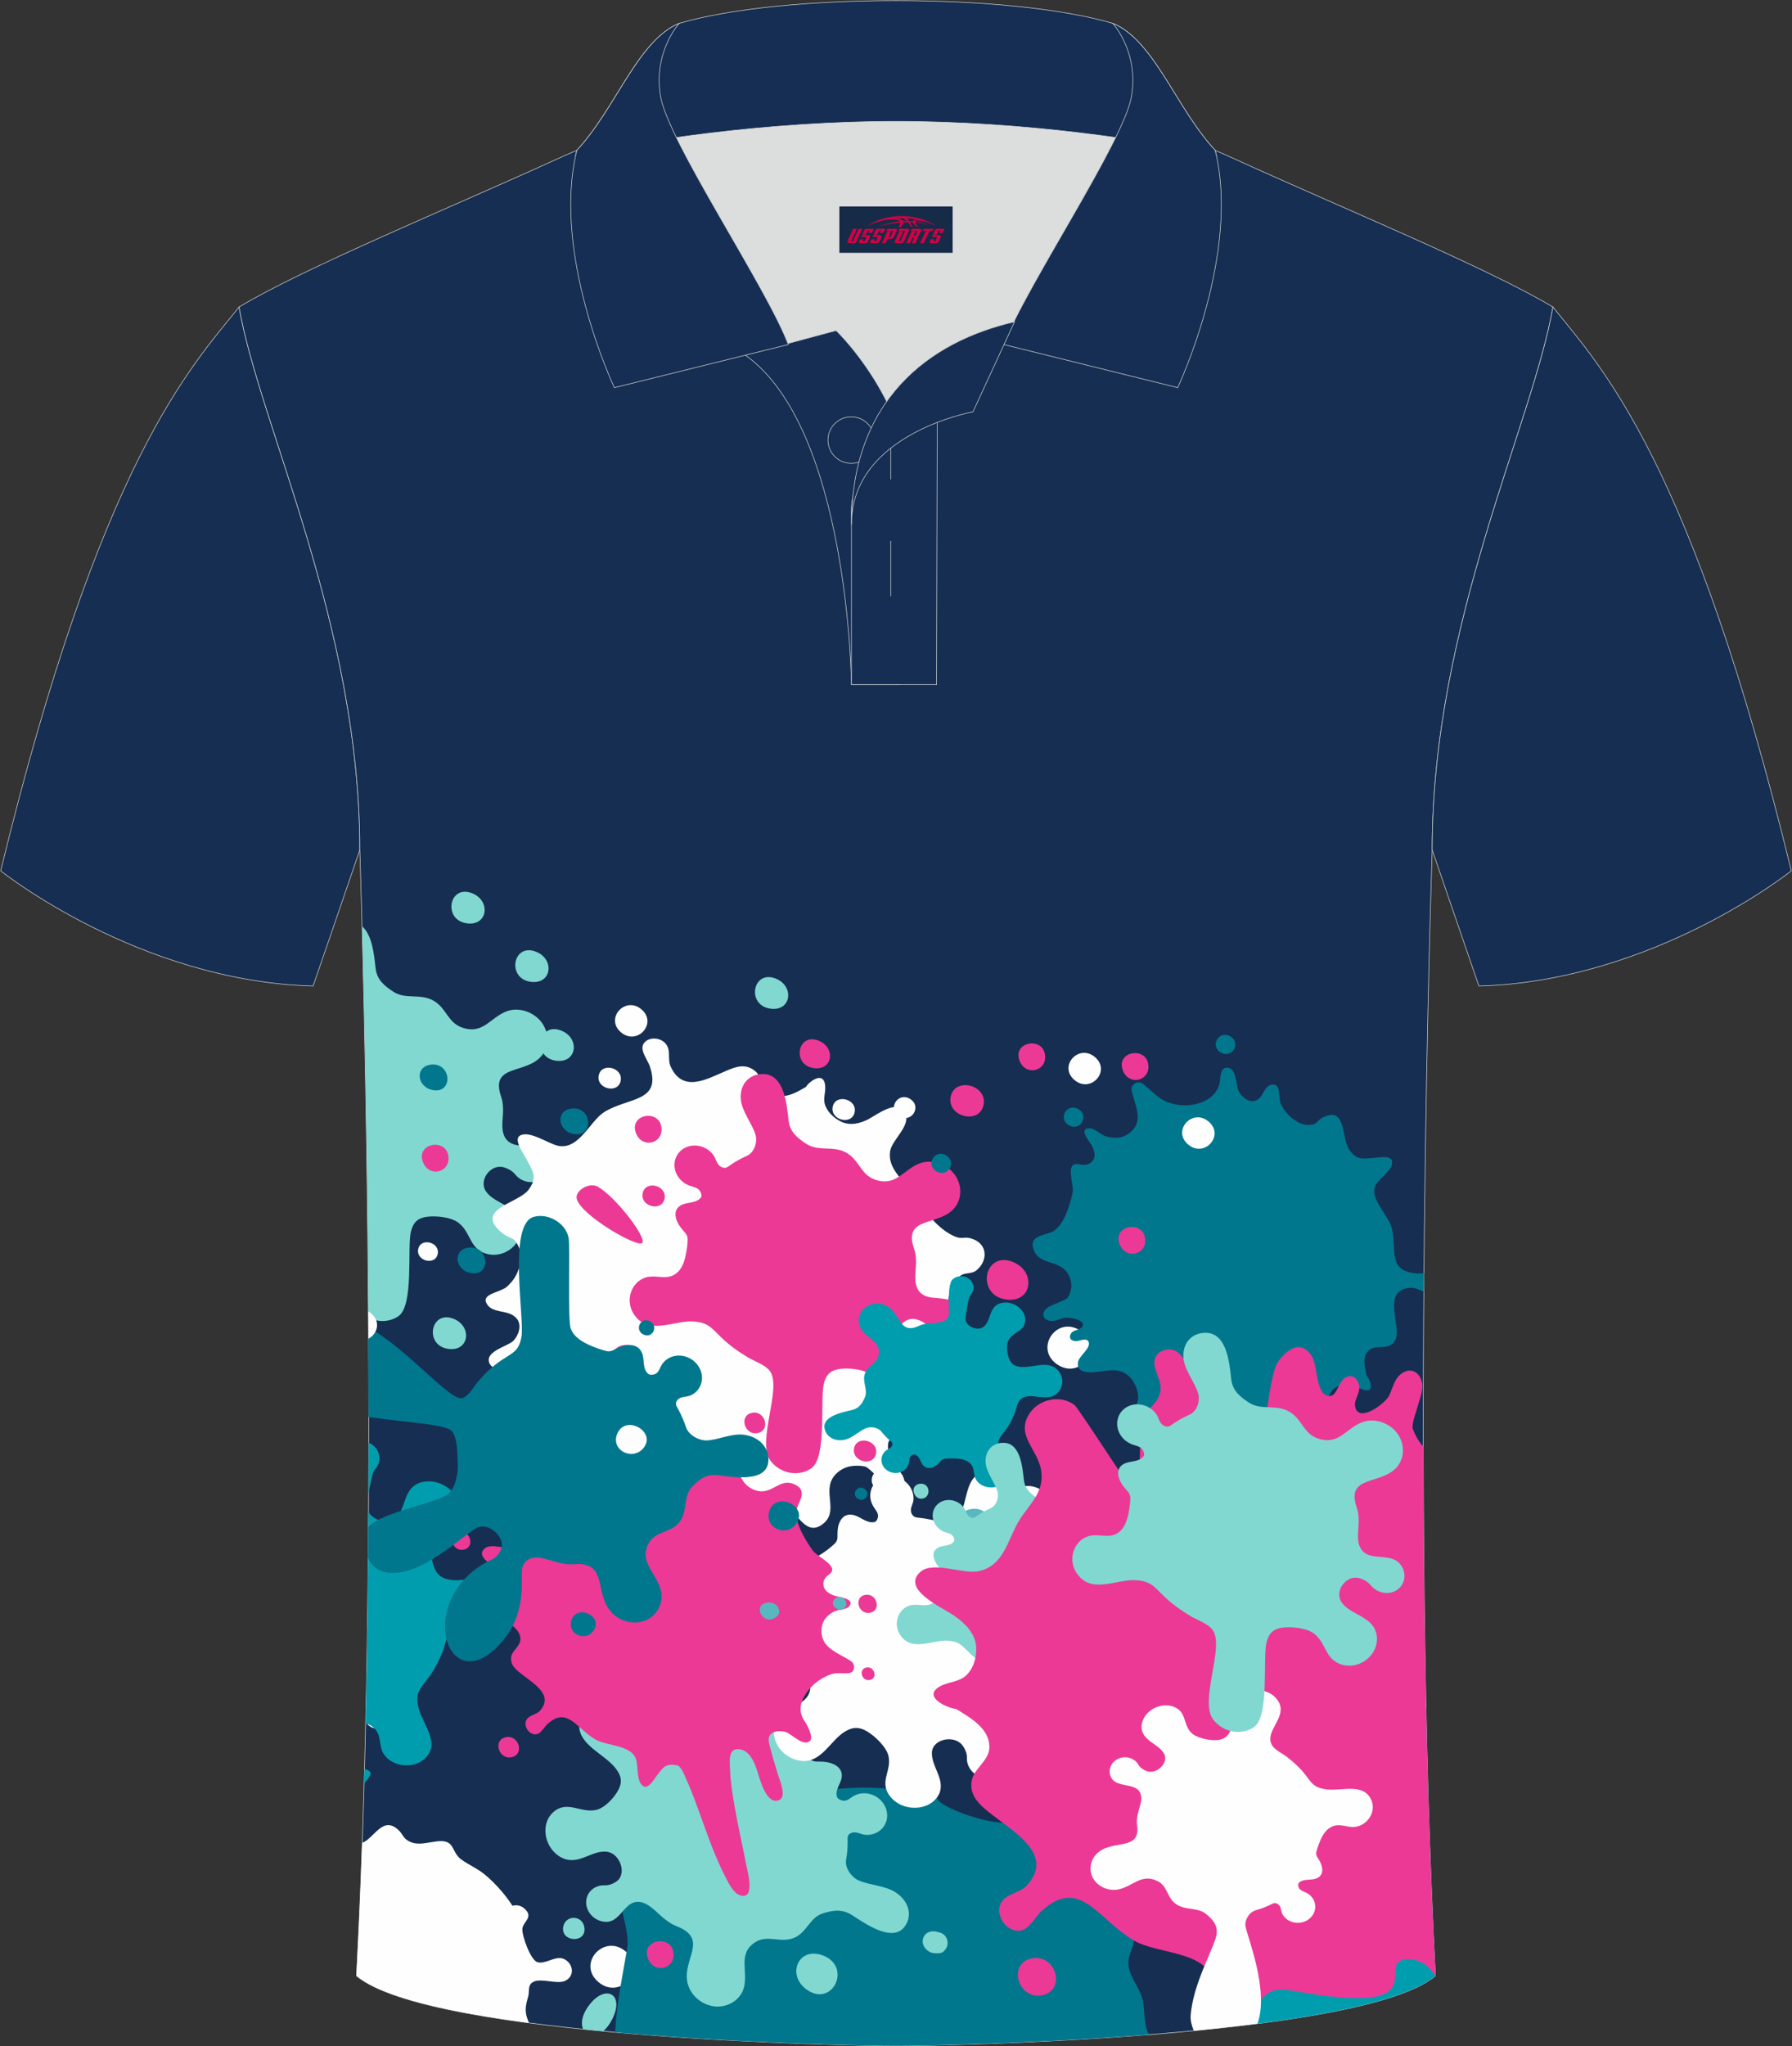 <?xml version="1.0" encoding="utf-8"?>
<!-- Generator: Adobe Illustrator 24.0.0, SVG Export Plug-In . SVG Version: 6.00 Build 0)  -->
<svg xmlns="http://www.w3.org/2000/svg" xmlns:xlink="http://www.w3.org/1999/xlink" version="1.1" id="图层_1" x="0px" y="0px" width="379.8px" height="433.5px" viewBox="0 0 379.8 433.5" enable-background="new 0 0 379.8 433.5" xml:space="preserve">
<rect x="0" y="0" width="379.8" height="433.5" fill="#333333" stroke="none"/>
<g>
	
		<path fill-rule="evenodd" clip-rule="evenodd" fill="#162E52" stroke="#DCDDDD" stroke-width="0.118" stroke-miterlimit="22.926" d="   M50.67,65.04C40.43,77.84,21.31,97.46,0.15,184.48c0,0,29.19,23.38,66.21,24.4c0,0,7.17-20.82,9.9-28.84   C76.26,132.26,54.95,89.8,50.67,65.04z"/>
	
		<path fill-rule="evenodd" clip-rule="evenodd" fill="#162E52" stroke="#DCDDDD" stroke-width="0.118" stroke-miterlimit="22.926" d="   M76.26,180.05c0,0,4.68,137.15-0.7,238.51c15.6,13.15,104.62,14.84,114.34,14.82c9.72,0.03,98.74-1.67,114.34-14.82   c-5.38-101.36-0.7-238.51-0.7-238.51c0-47.79,21.31-90.25,25.59-115c-13.68-8.25-45.44-21.32-67.38-31.34   c-5.84-2.66-10.73-4.57-15.09-5.94L133.1,27.75c-4.32,1.37-9.2,3.29-15.06,5.95C96.1,43.72,64.34,56.79,50.67,65.04   C54.95,89.8,76.26,132.26,76.26,180.05z"/>
	<g>
		<path fill-rule="evenodd" clip-rule="evenodd" fill="#81D8D0" d="M110.49,260.35c0.05-1.63-0.55-2.74-1.45-3.62    c-1.74-1.7-4.58-2.29-6.02-4.31c-1.65-2.32,0.9-5.85,3.64-5.16c0.89,0.23,1.92,0.76,2.49,1.49c1.39,1.76,3.92,2.2,5.66,0.98    c1.73-1.22,2.02-3.63,0.63-5.39c-1.42-1.8-4.12-1.37-6.03-1.78c-2.84-0.61-3.09-3.02-2.9-5.32c0.13-1.54,0.24-3.35-0.29-4.88    c-2.49-7.17,5.49-4.6,8.72-8.89c1.52-2.01,1.4-4.92-0.26-7.03c-1.64-2.08-4.66-3.11-7.13-2.26c-3.59,1.23-5.03,5.02-9.52,3.53    c-3.15-1.04-3.35-4.09-6.09-5.69c-2.81-1.65-5.93-0.22-8.53-1.9c-2.03-1.32-3.53-2.6-3.8-4.98c-0.3-2.63-0.66-7-2.86-8.9    c0.46,17.51,1.13,47.69,1.34,82.89c2.04,1.03,4.51,0.98,6.38-0.33c3.27-2.29,1.82-14.49,2.6-17.79c0.44-1.87,1.26-2.92,3.33-3.23    c1.85-0.28,5.13,0.02,6.72,1.22c2.83,2.12,2.29,5.82,6.37,6.7C106.99,266.44,110.38,263.69,110.49,260.35z"/>
		<path fill-rule="evenodd" clip-rule="evenodd" fill="#009DAE" d="M302.01,349.18c-0.25,0.61-0.45,1.25-0.59,1.92    c-0.41,2.02-0.16,4,0.62,5.75l0.11,0.25C302.1,354.46,302.05,351.82,302.01,349.18L302.01,349.18z M302.24,361.76    c-0.52,0.86-0.98,1.14-1.96,1.14c-2.3,0-4.09-2.33-6.11-3.08c-2.34-0.87-4.35,0.16-5.78,2.53c-0.97,1.61-1.48,3.39-1.76,5.23    c-0.32,2.03-0.42,3.05-1.95,4.42c-1.5,1.35-3.11,2.59-4.74,3.71c-2.9,1.99-6.33,3.74-9.54,2.61c-3.21-1.13-4.3-5.04-7.15-6.71    c-4.94-2.88-12.06,0.79-14.12,6.92c-3.67,10.92,7.88,13.28,12.47,19.02c3.51,4.39,2.68,6.8,2.24,12.69    c-0.34,4.45,0.01,8.9,0.69,13.18c0.26,1.63,0.85,3.49,1.22,5.37c17.61-2.22,32.85-5.48,38.49-10.23    C303.28,400.44,302.64,381.18,302.24,361.76z"/>
		<path fill-rule="evenodd" clip-rule="evenodd" fill="#FEFEFE" d="M89.06,397.66c-0.28-0.68-0.56-1.25-1.27-1.64    c-0.81-0.45-1.89-0.23-2.41,0.43c-0.31,0.4-0.44,0.88-0.39,1.36c0,0.09,0.01,0.17,0.03,0.26c0,0.02,0.01,0.03,0.01,0.04    c0.12,0.52,0.51,0.99,0.87,1.38c0.32,0.34,0.74,0.48,1.17,0.48C88.33,400.15,89.61,399,89.06,397.66z"/>
		<path fill-rule="evenodd" clip-rule="evenodd" fill="#FEFEFE" d="M81.09,362.32c-1.38-1.18-2.99-0.48-3.55,0.69l-0.04,1.66    c0.13,0.3,0.35,0.59,0.66,0.86C80.44,367.5,83.37,364.29,81.09,362.32z"/>
		<path fill-rule="evenodd" clip-rule="evenodd" fill="#FEFEFE" d="M100.95,409.84c-3.43-2.95-7.82,1.87-4.39,4.81    C99.99,417.6,104.38,412.79,100.95,409.84z"/>
		<path fill-rule="evenodd" clip-rule="evenodd" fill="#FEFEFE" d="M112.12,428.54c-0.11-0.25-0.22-0.52-0.32-0.8    c-0.66-1.77-0.37-3.03,0.14-4.76c0.34-1.16-0.21-2.5,1.14-3.16c1.65-0.82,5.07,0.6,6.7-0.2c2.42-1.18,1.47-4.21-0.66-4.76    c-1.64-0.42-3.67,1.33-5.26,0.79c-1.46-0.51-3.25-5.61-3.15-7.01c0.1-1.59,2.57-2.49,0.37-4.38c-0.71-0.61-1.66-0.78-2.46-0.53    c-1.53-2.34-3.43-4.54-5.7-6.48c-1.57-1.35-3.51-2.14-5.18-3.35c-1.42-1.03-1.51-2.56-2.47-3.35c-1.87-1.52-5.64,0.84-8.28-0.34    c-1.75-0.79-1.37-1.54-2.75-2.72c-3.19-2.74-4.92,1.9-7.48,2.92l-0.01,0.01c-0.33,9.58-0.73,19-1.22,28.13    C80.99,423.14,95.33,426.32,112.12,428.54z"/>
		<path fill-rule="evenodd" clip-rule="evenodd" fill="#FEFEFE" d="M138.68,407.61c-0.06-0.17-0.16-0.33-0.29-0.46    c-0.08-0.13-0.17-0.24-0.28-0.34c-0.52-0.45-1.15-0.43-1.71-0.18c-0.5,0.24-0.79,0.8-0.74,1.34c0.05,0.5,0.34,0.86,0.7,1.21    c0.59,0.59,1.62,0.48,2.11-0.05C138.83,408.74,138.91,408.11,138.68,407.61z"/>
		<path fill-rule="evenodd" clip-rule="evenodd" fill="#FEFEFE" d="M115.63,338.68c-2.28-1.96-5.21,1.25-2.93,3.21    C114.99,343.86,117.91,340.65,115.63,338.68z"/>
		<path fill-rule="evenodd" clip-rule="evenodd" fill="#FEFEFE" d="M132.65,413.43c-4.57-3.93-10.43,2.49-5.86,6.42    C131.36,423.78,137.22,417.36,132.65,413.43z"/>
		<path fill-rule="evenodd" clip-rule="evenodd" fill="#00778D" d="M243.51,431.01c-1.27-2.28-0.73-5.59-1.48-7.89    c-0.05-0.15-0.1-0.31-0.16-0.46c-0.84-2.13-2.58-4.3-2.71-6.53c-0.16-2.53,1.83-4.22,1.04-6.99c-1.06-3.74-3.77-3.85-6.99-4.88    c-3.72-1.19-5.57-3.24-8-6.23c-1.64-2.01-4.49-2.83-4.23-5.82c0.31-3.64,6.28-7.28,6.62-10.88c0.49-5.33-5.69-7.65-8.84-4.97    c-2.42,2.06-1.54,7.5-4.11,9.33c-2.38,1.67-12.97-1.93-15.28-3.85c-2.62-2.18-1.6-7.22-7.11-6.12c-1.79,0.36-3.05,1.65-3.45,3.24    c-5.6-0.54-11.33-0.29-17.02,0.85c-3.94,0.79-7.3,2.87-11.11,3.98c-3.24,0.95-5.95-0.84-8.3-0.3c-4.55,1.04-4.41,10.01-9.18,12.69    c-3.18,1.78-4.05,0.23-7.5,0.92c-8,1.6-1.86,10.2-2.76,15.55c-1.07,6.35-2.3,12.01-2.56,17.87c26.96,2.4,54.37,2.87,59.52,2.85    C194.67,433.39,218.57,432.98,243.51,431.01z"/>
		<path fill-rule="evenodd" clip-rule="evenodd" fill="#81D8D0" d="M199.19,409.39c-0.87-0.25-1.63-0.41-2.46-0.04    c-0.96,0.42-1.41,1.62-1.06,2.61c0.21,0.6,0.62,1.08,1.14,1.4c0.09,0.06,0.18,0.12,0.29,0.17c0.02,0.01,0.03,0.02,0.05,0.02    c0.6,0.28,1.33,0.27,1.95,0.22c0.55-0.04,0.95-0.34,1.22-0.75C201.29,411.96,200.91,409.88,199.19,409.39z"/>
		<path fill-rule="evenodd" clip-rule="evenodd" fill="#00778D" d="M240.16,369.85c-0.21-0.07-0.43-0.1-0.65-0.08    c-0.18-0.02-0.36-0.02-0.53,0.01c-0.78,0.16-1.16,0.76-1.24,1.48c-0.07,0.65,0.32,1.35,0.91,1.71c0.54,0.33,1.09,0.32,1.68,0.25    c0.96-0.12,1.5-1.17,1.25-2.04C241.41,370.56,240.82,370.01,240.16,369.85z"/>
		<path fill-rule="evenodd" clip-rule="evenodd" fill="#00778D" d="M158.05,390.26c-3.43,0.68-1.96,5.89,1.47,5.2    C162.95,394.78,161.48,389.58,158.05,390.26z"/>
		<path fill-rule="evenodd" clip-rule="evenodd" fill="#00778D" d="M155.26,339.64c-3.43,0.68-1.96,5.89,1.47,5.2    C160.16,344.16,158.69,338.96,155.26,339.64z"/>
		<path fill-rule="evenodd" clip-rule="evenodd" fill="#00778D" d="M247.16,378.72c-6.85,1.37-3.91,11.77,2.94,10.41    C256.96,387.76,254.02,377.35,247.16,378.72z"/>
		<path fill-rule="evenodd" clip-rule="evenodd" fill="#EC3995" d="M218.66,414.87c-5.14,1.03-2.94,8.83,2.21,7.8    C226.01,421.65,223.81,413.84,218.66,414.87z"/>
		<path fill-rule="evenodd" clip-rule="evenodd" fill="#81D8D0" d="M117.85,392.73c1.32,1.12,2.57,1.4,3.8,1.29    c2.37-0.2,4.43-1.99,6.9-1.75c2.83,0.27,4.33,4.57,2.24,6.2c-0.68,0.53-1.69,0.96-2.61,0.92c-2.22-0.1-3.99,1.54-3.95,3.68    c0.04,2.14,1.88,3.95,4.1,4.06c2.27,0.11,3.41-2.25,4.81-3.43c2.08-1.77,4.21-0.36,6.01,1.31c1.2,1.12,2.63,2.41,4.2,3.02    c7.3,2.85,0.76,7.26,2.52,12.57c0.82,2.49,3.29,4.34,5.96,4.47c2.63,0.12,5.15-1.51,5.82-3.96c0.97-3.56-1.36-7.18,2.36-9.63    c2.61-1.72,5.24,0.15,8.08-0.88c2.92-1.06,3.47-4.4,6.3-5.27c2.21-0.68,4.1-0.98,6.23,0.4c3,1.94,8.46,5.72,11.03,2.51    c1.8-2.25,1.11-5.44-1.84-7.36c-2.24-1.46-5.41-1.48-7.8-2.51c-1.42-0.62-2.99-2.57-2.69-4.37c0.22-1.25,0.34-2.54,0.33-3.82    c-0.01-0.87-0.16-1.48,0.75-1.88c1.03-0.45,2.04,0.35,3.14,0.4c2.53,0.12,4.54-1.76,4.49-4.19c-0.05-2.43-2.14-4.5-4.67-4.62    c-1.05-0.05-2.03,0.26-2.85,0.84c-0.74,0.53-1.33,0.99-2.35,0.58c-0.56-0.22-0.75-0.45-0.84-1.02c-0.19-1.26,0.83-2.46,1.05-3.63    c0.25-1.37-0.44-2.38-1.76-2.96c-0.89-0.4-1.83-0.52-2.78-0.52c-1.05,0-1.57,0.04-2.39-0.69c-0.8-0.71-1.57-1.49-2.27-2.29    c-1.24-1.42-2.41-3.16-2.11-5.03c0.3-1.86,2.18-2.81,2.78-4.52c1.04-2.97-1.4-6.57-4.66-7.17c-5.81-1.07-6.03,5.5-8.55,8.52    c-1.92,2.31-3.2,2.07-6.21,2.34c-2.27,0.2-4.48,0.79-6.58,1.53c-1.46,0.52-3.23,1.73-4.87,1.63c-4.46-0.27-5.14-7.21-10.21-7.45    c-3.38-0.16-6.07,2.35-6.01,5.6c0.08,4.02,5.25,5.94,7.54,8.73c1.3,1.58,1.71,2.9,0.82,4.69c-0.79,1.6-2.86,3.91-4.73,4.34    c-3.32,0.76-6.08-2.11-9.06,0.43C114.76,386.01,115.15,390.43,117.85,392.73z"/>
		<path fill-rule="evenodd" clip-rule="evenodd" fill="#81D8D0" d="M170.89,421.42c5.5,4.06,9.83-4.82,3.48-7.19    C169.21,412.32,166.68,418.31,170.89,421.42z"/>
		<path fill-rule="evenodd" clip-rule="evenodd" fill="#A6D9E2" d="M140.27,359.63c-0.9,4.12,6.04,4.69,5.6,0.45    C145.51,356.64,140.95,356.48,140.27,359.63z"/>
		<path fill-rule="evenodd" clip-rule="evenodd" fill="#81D8D0" d="M119.39,408.08c-0.72,3.29,4.83,3.75,4.48,0.36    C123.58,405.69,119.94,405.56,119.39,408.08z"/>
		<path fill-rule="evenodd" clip-rule="evenodd" fill="#81D8D0" d="M124.96,424.65c-1.67,2.14-1.9,4.03-1.37,5.22    c1.41,0.14,2.83,0.29,4.25,0.42c0.66-0.55,1.32-1.37,1.89-2.49C132.47,422.47,128.4,420.23,124.96,424.65z"/>
		<path fill-rule="evenodd" clip-rule="evenodd" fill="#FEFEFE" d="M172.15,228.93c-0.58,0.39-1.1,0.92-1.36,1.34    c-2.19,1.28-4.62,2.69-7.07,1.45c-2.12-1.07-2.14-3.75-3.93-5.03c-2.03-1.45-4.02-0.63-5.98,0.2c-3.92,1.66-9.06,4.72-11.66-0.92    c-0.74-1.61,0.13-3.4-1.04-4.84c-1.06-1.31-3.27-1.51-4.4-0.41c-1.5,1.46,0.45,3.47,1.04,5.26c2.48,7.48-4.5,6.46-9.56,9.52    c-3.17,1.92-5.41,8.09-9.84,7.24c-2.09-0.4-6.1-3.34-8.14-2.18c-1.44,0.82,0.74,3.81,1.2,4.7c1.45,2.78,2.64,3.98,0.65,6.73    c-2.13,2.94-11.4,4.07-6.01,8.89c2.14,1.91,2.75,0.66,3.99,3.49c0.92,2.11-0.09,5.44-1.58,7.14c-1.15,1.3-1.21,1.33-2.82,2.01    c-0.9,0.38-3.2,0.96-2.63,2.35c1.07,2.64,4.72,1.32,6.5,3.45c1.21,1.46,0.35,3.63-0.72,4.73c-1.13,1.16-6.45,2.3-4.95,4.95    c0.88,1.56,3.59,0.54,4.9,0.45c6.39-0.41,11.36,6.81,10.91,12.56c-0.12,1.54-1.71,5.04-2.12,6.52c-0.46,1.67,1.69,2.96,3.1,2.2    c3.88-2.1,7.01-5.75,12.04-2.43c1.98,1.31,2.82,3.2,3.1,5.37c0.19,1.49-1.01,3.39-0.25,4.82c1.37,2.6,3.57-1.34,4.41-2.14    c1.2-1.15,2.67-1.98,4.42-1.07c1.23,0.64,1.68,1.69,1.96,2.92c0.93,3.9,5.84-0.4,8.28-0.61c4.37-0.38,10.47-0.19,12.96,2.17    c1.95,1.84,3.83,5.75,7.11,2.86c3.27-2.88-0.95-7.35,2.81-10.65c1.66-1.46,3.71-1.68,5.82-1.32c0.63,0.11,2.15,1.74,2.63,2.15    c1.1,0.97,2.36,2.58,3.93,2.72c1.28,0.11,2.01-0.64,1.82-1.85c-0.24-1.53-1.5-2.4-2.43-3.57c-0.75-0.95-2.03-5.68,0.21-5.26    c1.34,0.25,1.81,1.97,3.16,2.27c1.82,0.41,2.08-0.98,1.3-2.21c-0.57-0.9-2.05-2.13-0.86-2.9c1.35-0.88,4.69,1.28,6.3,1.18    c2.81-0.17,2.32-2.45,1.27-4.48c-1.72-3.32-4.79-6.19-2.7-9.88c1.03-1.82,3.94-3.85,6.29-3.47c1.17,0.19,2.31,1.36,3.51,0.77    c1.01-0.5,1.25-2.1,0.61-3.01c-0.94-1.35-2.78-1.13-4.13-1.61c-1.59-0.57-2.31-1.81-2.82-3.31c-0.96-2.8-0.07-5.49,1.72-7.52    c1.24-1.42,2.63-0.47,3.99-1.68c2.33-2.06,2.13-5.38-0.84-6.48c-2.19-0.81-2.02,0.31-4.27-0.75c-3.72-1.75-6.63-6.11-8.78-9.2    c-1.96-2.8-5.17-5.17-4.53-8.77c0.41-2.31,4.16-5.14,3.3-7.66c-1.3-3.78-6.14,0.05-7.96,0.98c-1.69,0.87-3.78,1.43-5.71,0.52    c-1.33-0.63-2.65-1.77-3.28-3.16c-0.77-1.7,0.07-2.95-0.15-4.61C174.64,227.9,173.27,228.17,172.15,228.93z"/>
		<path fill-rule="evenodd" clip-rule="evenodd" fill="#FEFEFE" d="M176.99,256.14c-0.53,2.52,3.6,3.58,4.13,1.06    C181.65,254.69,177.52,253.63,176.99,256.14z"/>
		<path fill-rule="evenodd" clip-rule="evenodd" fill="#FEFEFE" d="M88.64,264.6c-0.53,2.52,3.6,3.58,4.13,1.06    C93.3,263.15,89.17,262.08,88.64,264.6z"/>
		<path fill-rule="evenodd" clip-rule="evenodd" fill="#FEFEFE" d="M126.9,227.8c-0.6,2.83,4.04,4.02,4.64,1.19    C132.13,226.16,127.5,224.97,126.9,227.8z"/>
		<path fill-rule="evenodd" clip-rule="evenodd" fill="#FEFEFE" d="M113.4,320.08c-0.53,2.52,3.6,3.58,4.13,1.06    C118.06,318.62,113.93,317.56,113.4,320.08z"/>
		<path fill-rule="evenodd" clip-rule="evenodd" fill="#FEFEFE" d="M184.81,313.07c-0.6,2.86,4.09,4.07,4.69,1.21    C190.11,311.41,185.41,310.21,184.81,313.07z"/>
		<path fill-rule="evenodd" clip-rule="evenodd" fill="#FEFEFE" d="M97.15,304c-0.6,2.83,4.04,4.02,4.64,1.19    C102.38,302.37,97.75,301.17,97.15,304z"/>
		<path fill-rule="evenodd" clip-rule="evenodd" fill="#FEFEFE" d="M176.49,234.45c-0.6,2.83,4.04,4.02,4.64,1.19    C181.72,232.81,177.08,231.62,176.49,234.45z"/>
		<path fill-rule="evenodd" clip-rule="evenodd" fill="#EC3995" d="M198.01,292.57c0.05-1.63-0.55-2.74-1.45-3.62    c-1.74-1.7-4.58-2.28-6.02-4.31c-1.65-2.32,0.9-5.85,3.64-5.16c0.89,0.23,1.92,0.76,2.49,1.49c1.39,1.76,3.92,2.2,5.66,0.98    c1.73-1.22,2.02-3.63,0.63-5.39c-1.42-1.8-4.12-1.37-6.03-1.78c-2.84-0.61-3.09-3.03-2.9-5.33c0.13-1.54,0.24-3.35-0.29-4.88    c-2.49-7.17,5.49-4.6,8.72-8.89c1.51-2.01,1.4-4.92-0.26-7.03c-1.64-2.08-4.66-3.11-7.13-2.25c-3.59,1.23-5.03,5.02-9.52,3.53    c-3.15-1.04-3.35-4.09-6.09-5.69c-2.81-1.65-5.93-0.22-8.53-1.9c-2.03-1.32-3.53-2.6-3.8-4.98c-0.38-3.38-0.88-9.64-5.24-9.83    c-3.05-0.13-5.23,2.16-4.87,5.49c0.28,2.52,2.37,4.96,3.1,7.36c0.43,1.42-0.13,3.71-1.83,4.48c-1.18,0.53-2.33,1.15-3.38,1.87    c-0.71,0.49-1.12,0.95-2.05,0.47c-1.05-0.54-1.06-1.76-1.75-2.63c-1.58-2-4.46-2.5-6.44-1.11c-1.98,1.39-2.3,4.13-0.72,6.13    c0.66,0.83,1.56,1.41,2.58,1.71c0.93,0.28,1.7,0.47,2.04,1.48c0.19,0.55,0.13,0.82-0.29,1.2c-0.92,0.85-2.58,0.73-3.7,1.21    c-1.29,0.57-1.67,1.66-1.28,2.99c0.26,0.9,0.79,1.69,1.42,2.41c0.7,0.8,1.07,1.18,1.02,2.21c-0.05,1.01-0.19,2.02-0.39,3    c-0.35,1.74-1.01,3.6-2.76,4.4c-1.74,0.8-3.77-0.12-5.58,0.38c-3.15,0.85-4.51,4.71-2.84,7.54c2.97,5.04,8.54,1.57,12.71,1.82    c3.19,0.19,3.83,1.3,6.05,3.45c1.67,1.62,3.62,2.99,5.63,4.19c1.4,0.83,3.57,1.52,4.58,2.83c2.74,3.56-2.95,15.12,0.22,19.13    c2.11,2.68,5.97,3.35,8.62,1.49c3.27-2.29,1.82-14.49,2.6-17.79c0.44-1.87,1.26-2.91,3.33-3.23c1.85-0.28,5.13,0.02,6.72,1.22    c2.83,2.12,2.29,5.82,6.37,6.7C194.52,298.65,197.91,295.9,198.01,292.57z"/>
		<path fill-rule="evenodd" clip-rule="evenodd" fill="#EC3995" d="M214.81,267.39c-6.28-2.69-8.12,7.1-1.46,7.91    C218.75,275.96,219.62,269.45,214.81,267.39z"/>
		<path fill-rule="evenodd" clip-rule="evenodd" fill="#EC3995" d="M135.48,287.64c-0.21-4.27-6.95-3.19-5.44,0.89    C131.26,291.84,135.64,290.91,135.48,287.64z"/>
		<path fill-rule="evenodd" clip-rule="evenodd" fill="#EC3995" d="M173.62,220.5c-4.59-1.97-5.93,5.19-1.07,5.78    C176.5,226.77,177.13,222.01,173.62,220.5z"/>
		<path fill-rule="evenodd" clip-rule="evenodd" fill="#EC3995" d="M140.21,239.11c-0.21-4.27-6.95-3.19-5.44,0.89    C135.99,243.31,140.37,242.38,140.21,239.11z"/>
		<path fill-rule="evenodd" clip-rule="evenodd" fill="#EC3995" d="M181.02,306.79c-0.59,2.83,4.04,4.02,4.64,1.19    C186.25,305.15,181.61,303.96,181.02,306.79z"/>
		<path fill-rule="evenodd" clip-rule="evenodd" fill="#EC3995" d="M136.21,252.76c-0.6,2.83,4.04,4.02,4.64,1.19    C141.44,251.12,136.81,249.93,136.21,252.76z"/>
		<path fill-rule="evenodd" clip-rule="evenodd" fill="#FEFEFE" d="M198.04,381.4c1.16-1.12,1.44-2.28,1.33-3.48    c-0.22-2.31-2.08-4.53-1.84-6.87c0.28-2.69,4.74-3.56,6.44-1.33c0.55,0.72,1.01,1.75,0.96,2.64c-0.1,2.12,1.62,4.04,3.84,4.29    c2.22,0.24,4.1-1.28,4.2-3.4c0.11-2.17-2.34-3.59-3.58-5.09c-1.84-2.24-0.39-4.1,1.34-5.61c1.16-1.01,2.49-2.21,3.12-3.64    c2.94-6.65,7.54,0.24,13.06-0.74c2.59-0.46,4.5-2.59,4.62-5.14c0.12-2.51-1.58-5.16-4.14-6.13c-3.71-1.41-7.46,0.35-10.01-3.56    c-1.79-2.74,0.14-5.02-0.94-7.9c-1.11-2.95-4.58-3.93-5.5-6.77c-0.71-2.22-1.03-4.08,0.4-5.94c2.01-2.63,5.92-7.37,2.57-10.28    c-2.35-2.04-5.65-1.8-7.65,0.78c-1.51,1.96-1.52,5.01-2.59,7.17c-0.64,1.28-2.66,2.54-4.53,2c-1.3-0.37-2.64-0.67-3.98-0.83    c-0.91-0.11-1.54-0.04-1.96-0.97c-0.47-1.05,0.36-1.92,0.41-2.97c0.11-2.42-1.84-4.6-4.37-4.88c-2.53-0.28-4.67,1.46-4.79,3.88    c-0.05,1.01,0.28,1.99,0.88,2.85c0.55,0.79,1.03,1.41,0.61,2.34c-0.23,0.5-0.46,0.66-1.06,0.67c-1.31,0.02-2.56-1.13-3.78-1.49    c-1.42-0.42-2.47,0.11-3.07,1.3c-0.41,0.8-0.53,1.69-0.53,2.6c0.01,1.01,0.05,1.51-0.7,2.21c-0.74,0.68-1.54,1.31-2.37,1.87    c-1.48,1.01-3.28,1.9-5.22,1.35c-1.94-0.54-2.92-2.48-4.71-3.29c-3.09-1.4-6.83,0.46-7.44,3.52c-1.09,5.45,5.73,6.54,8.89,9.37    c2.41,2.16,2.16,3.36,2.45,6.29c0.22,2.21,0.83,4.42,1.61,6.54c0.54,1.47,1.81,3.34,1.71,4.91c-0.27,4.26-7.49,3.98-7.72,8.83    c-0.15,3.23,2.46,6.16,5.84,6.53c4.18,0.46,6.16-4.25,9.05-6.09c1.64-1.04,3.01-1.26,4.88-0.16c1.66,0.98,4.07,3.28,4.52,5.14    c0.8,3.3-2.17,5.56,0.48,8.78C191.08,383.47,195.67,383.69,198.04,381.4z"/>
		<path fill-rule="evenodd" clip-rule="evenodd" fill="#FEFEFE" d="M221.73,321.63c4.2-4.75-5.04-10.11-7.48-4.31    C212.28,322.03,218.51,325.27,221.73,321.63z"/>
		<path fill-rule="evenodd" clip-rule="evenodd" fill="#FEFEFE" d="M157.6,342.83c4.28,1.41,4.86-5.18,0.45-5.33    C154.48,337.39,154.33,341.75,157.6,342.83z"/>
		<path fill-rule="evenodd" clip-rule="evenodd" fill="#FEFEFE" d="M208.03,369.42c3.42,1.13,3.89-4.14,0.36-4.26    C205.53,365.06,205.41,368.55,208.03,369.42z"/>
		<path fill-rule="evenodd" clip-rule="evenodd" fill="#FEFEFE" d="M218.71,361.43c6.02,5.1,10.07-0.05,3.25-4.17    C216.42,353.91,214.1,357.52,218.71,361.43z"/>
		<path fill-rule="evenodd" clip-rule="evenodd" fill="#009DAE" d="M90.28,313.84c-1.67,0.17-2.67,0.85-3.37,1.78    c-1.35,1.78-1.33,4.4-3.07,5.96c-1.65,1.47-4.76,0.49-5.75-1.32c-0.08,14.75-0.27,29.83-0.6,44.78c0.82,0.28,1.56,0.72,2.12,1.4    c1.2,1.46,0.71,3.39,1.61,4.95c1.56,2.71,5.79,3.41,8.31,1.55c4.48-3.32-0.27-7.86-0.94-11.63c-0.51-2.88,0.49-3.6,2.2-5.87    c1.29-1.71,2.26-3.64,3.04-5.6c0.54-1.36,0.76-3.4,1.88-4.48c3.03-2.92,8.65,1.25,12.05-2.12c2.27-2.25,2.1-5.79-0.37-7.92    c-3.06-2.63-7.77-0.32-11.3-0.59c-2.01-0.15-3.25-0.75-4.02-2.56c-0.69-1.62-1.1-4.6-0.24-6.18c1.55-2.82,5.43-2.82,5.44-6.59    C97.25,316.17,93.71,313.49,90.28,313.84L90.28,313.84z M78.11,316.55c0.02-3.68,0.03-7.33,0.03-10.96    c0.35,0.16,0.68,0.37,0.98,0.62c1.62,1.4,1.73,3.72,0.24,5.2C78.96,311.8,78.44,314.47,78.11,316.55z"/>
		<path fill-rule="evenodd" clip-rule="evenodd" fill="#EC3995" d="M176.9,338.05c-1.23-0.43-2.35-1.12-2.39-2.48    c-0.02-0.96,0.53-1.54,1.25-2.07c2.31-1.7-2.46-3.57-3.52-5.05c-1.9-2.65-4.05-6.55-3.38-8.79c0.53-1.75,2.48-4.06-0.71-5.31    c-3.18-1.24-4.66,2.69-8.31,1.26c-1.61-0.63-2.54-1.87-3.08-3.3c-0.16-0.43,0.38-1.85,0.49-2.27c0.25-0.97,0.87-2.22,0.38-3.26    c-0.4-0.84-1.19-1.09-1.95-0.62c-0.95,0.58-1.07,1.63-1.53,2.55c-0.37,0.74-3.11,2.9-3.67,1.37c-0.33-0.92,0.66-1.71,0.36-2.64    c-0.4-1.26-1.45-1.03-1.99-0.19c-0.4,0.62-0.69,1.9-1.66,1.37c-1.11-0.6-0.88-3.33-1.55-4.31c-1.17-1.72-2.54-0.77-3.53,0.48    c-1.62,2.03-2.31,4.06-5.61,3.79c-1.63-0.13-3.27-0.43-3.89-2.02c-0.31-0.8-0.89-2.08-1.74-2.67c-0.71-0.49-1.9-0.19-2.28,0.47    c-0.57,0.98,0.27,2.08,0.45,3.06c0.21,1.16-0.37,1.97-1.2,2.72c-1.94,1.76-4.85,1.63-7.29,0.5c-0.27-0.33-0.56-0.65-0.93-0.92    c-1.66-1.22-4-0.55-4.96,0.99c-1.51,2.4,0.96,3.84,1.31,6.24c0.37,2.48-1.39,3.68-2.53,5.65c-1.18,2.03-1.59,4.73-4.28,5.35    c-1.73,0.4-5.06-1.16-6.46,0.1c-2.1,1.89,2.34,3.86,3.65,4.74c1.23,0.82,2.39,1.98,2.49,3.46c0.07,1.02-0.22,2.18-0.93,2.97    c-0.87,0.97-2.04,0.8-3.09,1.4c-1.23,0.71-0.53,1.5,0.41,1.99c0.49,0.25,1.04,0.43,1.42,0.48c1.69,1.02,3.56,2.15,3.64,4.05    c0.07,1.64-1.76,2.42-1.96,3.91c-0.23,1.69,1.08,2.72,2.38,3.72c2.6,2,6.61,4.38,3.74,7.62c-0.82,0.93-2.36,0.89-2.91,2.03    c-0.5,1.05,0.19,2.49,1.36,2.89c1.56,0.53,2.2-1.27,3.2-2.15c4.17-3.7,6.09,1,10.07,3.32c2.5,1.45,7.54,1.12,8.62,4.15    c0.51,1.43,0,4.8,1.56,5.76c1.1,0.67,2.32-1.55,2.76-2.1c1.35-1.71,1.73-2.8,4.34-2.33c0.95,0.17,1.62,2.14,1.94,2.83    c0.97,2.1,1.76,4.26,2.55,6.41c1.82,4.92,3.47,10,5.95,14.71c0.61,1.15,1.62,3.24,3.07,3.63c3.2,0.87,1.43-5.21,1.19-6.51    c-0.59-3.16-1.32-6.31-1.92-9.47c-0.71-3.73-1.42-7.52-1.54-11.28c-0.04-1.35-0.26-3.79,1.72-3.74c2.47,0.06,3.57,2.99,4.15,4.83    c0.46,1.47,1.92,7.22,4.63,5.93c1.63-0.78-0.06-4.48-0.4-5.67c-0.46-1.58-0.97-3.15-1.38-4.75c-0.22-0.85-0.74-2.23-0.36-3.07    c0.54-1.18,2.35-1.25,3.5-0.89c1.22,0.38,3.98,3.41,5.23,1.72c0.54-0.73-0.65-3.17-1.08-3.76c-1.59-2.22-1.2-4.19,0.22-6.27    c1.27-1.85,3.23-3.27,5.34-3.97c1.1-0.36,2.54-0.04,3.7-0.21c1.32-0.18,1.38-1.91,0.34-2.58c-2.89-1.85-6.55-2.79-6.17-6.91    c0.15-1.62,1.12-2.69,2.5-3.48c0.95-0.55,2.69-0.33,3.38-1.21C181.28,338.62,177.77,338.35,176.9,338.05z"/>
		<path fill-rule="evenodd" clip-rule="evenodd" fill="#EC3995" d="M98.28,328.28c2.48-0.49,1.42-4.26-1.06-3.77    C94.73,325.01,95.8,328.78,98.28,328.28z"/>
		<path fill-rule="evenodd" clip-rule="evenodd" fill="#EC3995" d="M184.41,341.64c2.49-0.5,1.42-4.27-1.07-3.77    C180.86,338.36,181.93,342.13,184.41,341.64z"/>
		<path fill-rule="evenodd" clip-rule="evenodd" fill="#EC3995" d="M108.42,372.25c2.79-0.56,1.59-4.8-1.2-4.24    C104.43,368.57,105.63,372.81,108.42,372.25z"/>
		<path fill-rule="evenodd" clip-rule="evenodd" fill="#EC3995" d="M184.36,355.89c1.74-0.35,0.99-2.99-0.75-2.64    C181.88,353.6,182.62,356.24,184.36,355.89z"/>
		<path fill-rule="evenodd" clip-rule="evenodd" fill="#EC3995" d="M160.58,303.58c2.82-0.56,1.61-4.85-1.21-4.28    C156.55,299.86,157.76,304.14,160.58,303.58z"/>
		<path fill-rule="evenodd" clip-rule="evenodd" fill="#00778D" d="M81.3,332.97c7.45,1.95,17.21-8.3,19.97-9.4    c2.55-1.02,5.91,2.24,4.92,4.68c-0.32,0.79-0.97,1.64-1.78,2.02c-17.17,7.97-9.66,31.19,2.09,17.39    c5.58-6.55,3.62-13.96,4.23-15.68c0.92-2.55,3.42-2.22,5.76-1.49c1.57,0.49,3.41,1.02,5.05,0.88c7.61-0.67,4.17,6.31,8.24,10.39    c1.91,1.92,4.91,2.5,7.25,1.42c2.3-1.07,3.66-3.69,3.04-6.24c-0.9-3.71-4.64-5.97-2.66-9.89c1.39-2.75,4.54-2.22,6.46-4.44    c1.98-2.28,0.82-5.59,2.82-7.66c1.56-1.62,3.03-2.74,5.5-2.43c3.51,0.44,9.99,1.45,10.62-2.65c0.45-2.87-1.69-5.48-5.14-5.93    c-2.62-0.34-5.34,1.08-7.87,1.2c-1.51,0.07-3.8-1.01-4.41-2.8c-0.42-1.25-0.94-2.48-1.57-3.66c-0.43-0.8-0.86-1.29-0.27-2.06    c0.66-0.87,1.91-0.59,2.87-1.04c2.22-1.03,3.02-3.65,1.79-5.86c-1.22-2.21-4.01-3.16-6.22-2.14c-0.92,0.43-1.6,1.15-2.02,2.05    c-0.38,0.82-0.65,1.5-1.73,1.59c-0.58,0.05-0.86-0.07-1.21-0.56c-0.78-1.08-0.48-2.63-0.87-3.8c-0.45-1.36-1.53-1.98-2.94-1.93    c-0.95,0.04-1.81,0.35-2.62,0.77c-0.89,0.47-1.32,0.74-2.37,0.44c-1.03-0.29-2.06-0.66-3.04-1.08c-1.75-0.75-3.59-1.82-4.24-3.66    c-0.65-1.85-0.11-17.26-0.43-19.11c-0.56-3.2-4.38-5.4-7.45-4.49c-5.47,1.63-1.87,21.46-2.55,25.37    c-0.52,2.99-1.72,3.34-4.16,4.93c-1.84,1.2-3.44,2.73-4.87,4.36c-0.99,1.13-1.92,3.03-3.37,3.68    c-2.44,1.09-11.22-9.95-20.07-14.98c0.03,6.2,0.05,12.56,0.06,19.02c7.27,1.07,14.56,1.41,17.09,2.58    c1.88,0.87,1.72,5.48,1.83,7.53c0.1,1.82-0.54,4.87-1.93,6.1c-2.29,2.03-14.29,3.91-17.06,7.11l-0.05,6.58    C78.7,331.48,79.81,332.58,81.3,332.97z"/>
		<path fill-rule="evenodd" clip-rule="evenodd" fill="#00778D" d="M125.85,345.36c2.04-3.2-3.88-5.64-4.78-1.96    C120.33,346.39,124.29,347.81,125.85,345.36z"/>
		<path fill-rule="evenodd" clip-rule="evenodd" fill="#00778D" d="M99.75,269.68c4.41,0.82,3.98-5.85-0.36-5.39    C95.87,264.67,96.38,269.05,99.75,269.68z"/>
		<path fill-rule="evenodd" clip-rule="evenodd" fill="#00778D" d="M168.83,322.69c2.49-3.9-4.72-6.87-5.83-2.38    C162.1,323.94,166.92,325.67,168.83,322.69z"/>
		<path fill-rule="evenodd" clip-rule="evenodd" fill="#00778D" d="M137.63,279.85c-1.99-0.87-3.18,2.02-1.19,2.89    C138.44,283.6,139.63,280.72,137.63,279.85z"/>
		<path fill-rule="evenodd" clip-rule="evenodd" fill="#FEFEFE" d="M230.47,273.15c-0.08-0.16-0.2-0.31-0.34-0.43    c-0.09-0.12-0.2-0.22-0.32-0.31c-0.57-0.39-1.19-0.29-1.7,0.03c-0.46,0.29-0.67,0.89-0.55,1.43c0.12,0.49,0.45,0.81,0.85,1.13    c0.66,0.51,1.66,0.28,2.07-0.31C230.77,274.26,230.76,273.62,230.47,273.15z"/>
		<path fill-rule="evenodd" clip-rule="evenodd" fill="#FEFEFE" d="M192.96,232.85c-2.51-1.68-4.96,1.89-2.45,3.57    C193.02,238.11,195.47,234.53,192.96,232.85z"/>
		<path fill-rule="evenodd" clip-rule="evenodd" fill="#FEFEFE" d="M229,281.91c-5.01-3.36-9.92,3.78-4.9,7.15    C229.12,292.42,234.02,285.28,229,281.91z"/>
		<path fill-rule="evenodd" clip-rule="evenodd" fill="#009DAE" d="M212.76,275.95c-1.09,0.11-1.74,0.55-2.19,1.16    c-0.88,1.16-0.86,2.87-2,3.88c-1.3,1.16-4.01-0.02-3.94-1.68c0.02-0.54,0.62-4.54,1.02-4.93c0.97-0.96,0.9-2.47-0.16-3.38    c-1.06-0.91-2.69-0.86-3.66,0.09c-0.99,0.98-0.71,5.87-0.71,7.02c0,1.71-1.56,2.06-3.12,2.15c-1.04,0.06-2.26,0.15-3.2,0.59    c-4.4,2.07-3.83-2.81-7.14-4.32c-1.55-0.71-3.47-0.4-4.63,0.76c-1.14,1.13-1.39,2.98-0.48,4.35c1.33,1.98,4.05,2.5,3.7,5.25    c-0.24,1.93-2.24,2.31-2.91,4.04c-0.69,1.78,0.7,3.48-0.05,5.14c-0.58,1.29-1.22,2.28-2.76,2.64c-2.18,0.51-6.27,1.34-5.77,3.9    c0.35,1.79,2.18,2.86,4.33,2.37c1.63-0.38,2.95-1.81,4.44-2.43c0.88-0.37,2.48-0.24,3.23,0.68c0.52,0.64,1.09,1.26,1.72,1.81    c0.43,0.37,0.79,0.57,0.6,1.16c-0.21,0.66-1.01,0.77-1.49,1.24c-1.1,1.09-1.02,2.82,0.18,3.85c1.2,1.03,3.07,0.99,4.17-0.11    c0.46-0.45,0.71-1.03,0.77-1.65c0.05-0.57,0.07-1.03,0.69-1.32c0.34-0.15,0.53-0.15,0.84,0.06c0.69,0.46,0.85,1.44,1.33,2.05    c0.56,0.7,1.34,0.83,2.16,0.49c0.56-0.23,1.01-0.6,1.4-1.03c0.43-0.47,0.63-0.73,1.32-0.78c0.67-0.06,1.37-0.06,2.04-0.03    c1.2,0.06,2.53,0.28,3.31,1.23c0.78,0.95,0.46,2.21,1.05,3.22c1.01,1.76,3.77,2.22,5.4,1.01c2.92-2.16-0.18-5.12-0.61-7.57    c-0.33-1.88,0.32-2.35,1.43-3.82c0.84-1.11,1.47-2.37,1.98-3.64c0.35-0.88,0.5-2.21,1.22-2.91c1.97-1.9,5.63,0.81,7.84-1.38    c1.47-1.46,1.37-3.77-0.24-5.15c-1.99-1.71-5.05-0.21-7.35-0.38c-1.31-0.1-2.11-0.48-2.62-1.67c-0.45-1.05-0.72-2.99-0.15-4.02    c1.01-1.83,3.53-1.83,3.54-4.29C217.29,277.46,214.99,275.72,212.76,275.95z"/>
		<path fill-rule="evenodd" clip-rule="evenodd" fill="#59B7BF" d="M205.79,319.68c-4.77,0.83-1.96,7.35,2.29,5.26    C211.51,323.25,209.44,319.05,205.79,319.68z"/>
		<path fill-rule="evenodd" clip-rule="evenodd" fill="#59B7BF" d="M215.37,324.39c-1.95-2.6-5.59,0.73-2.93,2.69    C214.61,328.68,216.87,326.38,215.37,324.39z"/>
		<path fill-rule="evenodd" clip-rule="evenodd" fill="#59B7BF" d="M162.57,339.5c-2.99,0.47-1.14,4.6,1.5,3.33    C166.22,341.81,164.86,339.15,162.57,339.5z"/>
		<path fill-rule="evenodd" clip-rule="evenodd" fill="#59B7BF" d="M179.07,338.91c-1.29-1.71-3.68,0.48-1.93,1.77    C178.56,341.74,180.05,340.22,179.07,338.91z"/>
		<path fill-rule="evenodd" clip-rule="evenodd" fill="#00778D" d="M238.97,329.8c-2.32-1.51-4.51,1.79-2.19,3.3    C239.09,334.61,241.29,331.31,238.97,329.8z"/>
		<path fill-rule="evenodd" clip-rule="evenodd" fill="#00778D" d="M255.08,264.94c-2.32-1.51-4.51,1.79-2.2,3.3    C255.2,269.76,257.39,266.46,255.08,264.94z"/>
		<path fill-rule="evenodd" clip-rule="evenodd" fill="#00778D" d="M266.35,292.98c-2.6-1.7-5.07,2.01-2.47,3.71    C266.48,298.39,268.95,294.68,266.35,292.98z"/>
		<path fill-rule="evenodd" clip-rule="evenodd" fill="#00778D" d="M183.2,315.39c-1.47-0.96-2.87,1.14-1.4,2.1    C183.28,318.45,184.68,316.35,183.2,315.39z"/>
		<path fill-rule="evenodd" clip-rule="evenodd" fill="#00778D" d="M290.4,292.82c-0.17-0.53-0.46-1.06-0.71-1.37    c-0.49-1.93-1.03-4.07,0.43-5.39c1.27-1.14,3.29-0.31,4.65-1.15c1.53-0.96,1.34-2.61,1.14-4.24c-0.41-3.26-1.6-7.81,3.22-7.85    c0.94-0.01,1.78,0.54,2.64,0.77l0.03-3.87c-0.59,0.03-1.19,0.09-1.73,0.04c-6.18-0.63-3.9-5.18-5.12-9.68    c-0.76-2.82-4.93-6.33-3.33-9.16c0.75-1.33,3.84-3.2,3.41-4.99c-0.31-1.26-3.03-0.69-3.81-0.64c-2.41,0.14-3.57,0.59-5.22-1.67    c-1.75-2.41-0.61-9.24-5.4-7c-1.9,0.89-1.09,1.71-3.49,1.68c-1.79-0.02-4.08-1.78-5.04-3.36c-0.73-1.21-0.74-1.26-0.9-2.6    c-0.09-0.75-0.03-2.53-1.21-2.58c-2.22-0.09-2.01,2.88-4.01,3.45c-1.36,0.39-2.81-0.9-3.41-2c-0.63-1.16-0.34-5.23-2.66-5.02    c-1.36,0.12-1.18,2.34-1.4,3.28c-1.07,4.59-7.59,5.79-11.84,3.66c-1.14-0.57-3.43-2.79-4.46-3.54c-1.16-0.85-2.6,0.25-2.33,1.47    c0.75,3.38,2.82,6.71-0.77,9.18c-1.42,0.97-3.02,0.96-4.72,0.47c-1.17-0.34-2.33-1.77-3.58-1.7c-2.26,0.13,0.24,2.91,0.66,3.76    c0.6,1.19,0.92,2.49-0.15,3.43c-0.75,0.66-1.64,0.64-2.62,0.45c-3.15-0.58-0.97,4.21-1.33,5.98c-0.66,3.17-2.12,7.37-4.44,8.36    c-1.81,0.78-5.16,0.86-3.7,4.06c1.46,3.19,5.75,1.66,7.42,5.32c0.74,1.61,0.47,3.12-0.27,4.48c-0.22,0.41-1.78,0.95-2.19,1.15    c-0.97,0.46-2.46,0.84-2.9,1.89c-0.36,0.86,0.05,1.61,1,1.86c1.2,0.32,2.14-0.29,3.22-0.57c0.88-0.22,4.73,0.38,3.92,1.81    c-0.48,0.86-1.88,0.65-2.4,1.49c-0.7,1.14,0.29,1.76,1.38,1.6c0.8-0.12,2.05-0.76,2.38,0.31c0.37,1.22-1.98,2.87-2.25,4.02    c-0.47,2.02,1.35,2.39,3.11,2.3c2.87-0.15,5.7-1.39,8.04,1.23c1.15,1.3,2.06,3.97,1.26,5.49c-0.39,0.76-1.53,1.19-1.34,2.21    c0.15,0.86,1.32,1.53,2.14,1.38c1.22-0.23,1.45-1.59,2.1-2.38c0.77-0.93,1.87-1.04,3.1-0.92c2.32,0.21,4.15,1.68,5.3,3.57    c0.8,1.32-0.21,1.98,0.4,3.31c1.05,2.27,3.6,3.19,5.07,1.46c1.08-1.27,0.2-1.51,1.49-2.74c2.12-2.04,6.04-2.7,8.84-3.23    c2.54-0.48,5.02-1.97,7.59-0.39c1.66,1.02,2.98,4.53,5.06,4.73c3.13,0.29,1.29-4.31,0.98-5.87c-0.29-1.46-0.26-3.09,0.84-4.15    c0.76-0.73,1.91-1.29,3.1-1.29c1.45,0,2.21,0.98,3.51,1.35C290.63,294.88,290.73,293.84,290.4,292.82z"/>
		<path fill-rule="evenodd" clip-rule="evenodd" fill="#81D8D0" d="M241.72,357.71c0.04-1.3-0.44-2.19-1.16-2.9    c-1.39-1.36-3.67-1.83-4.82-3.45c-1.32-1.85,0.72-4.68,2.91-4.13c0.71,0.18,1.53,0.61,1.99,1.19c1.11,1.41,3.14,1.76,4.53,0.78    c1.39-0.98,1.61-2.9,0.51-4.31c-1.13-1.44-3.3-1.1-4.83-1.42c-2.27-0.49-2.47-2.42-2.32-4.26c0.1-1.23,0.19-2.68-0.23-3.91    c-1.99-5.73,4.39-3.68,6.97-7.11c1.21-1.61,1.12-3.94-0.21-5.63c-1.31-1.66-3.73-2.49-5.7-1.8c-2.87,0.99-4.02,4.01-7.62,2.82    c-2.52-0.84-2.69-3.27-4.87-4.56c-2.25-1.32-4.75-0.17-6.83-1.52c-1.62-1.05-2.83-2.08-3.04-3.99c-0.31-2.7-0.7-7.72-4.19-7.86    c-2.44-0.1-4.18,1.73-3.89,4.39c0.22,2.02,1.9,3.97,2.48,5.89c0.35,1.14-0.11,2.97-1.46,3.58c-0.94,0.43-1.86,0.92-2.7,1.49    c-0.57,0.39-0.9,0.76-1.64,0.38c-0.84-0.43-0.85-1.41-1.4-2.1c-1.27-1.6-3.57-2-5.15-0.89c-1.58,1.11-1.84,3.3-0.57,4.9    c0.53,0.67,1.25,1.13,2.07,1.37c0.74,0.22,1.36,0.37,1.63,1.18c0.15,0.44,0.1,0.66-0.23,0.96c-0.74,0.68-2.07,0.58-2.96,0.97    c-1.03,0.45-1.34,1.33-1.03,2.39c0.21,0.72,0.63,1.35,1.13,1.93c0.56,0.64,0.86,0.94,0.81,1.77c-0.04,0.81-0.15,1.62-0.31,2.4    c-0.28,1.39-0.81,2.88-2.21,3.52c-1.39,0.64-3.01-0.09-4.47,0.3c-2.52,0.68-3.6,3.77-2.27,6.03c2.38,4.03,6.84,1.26,10.17,1.45    c2.55,0.15,3.06,1.04,4.84,2.76c1.34,1.3,2.9,2.4,4.51,3.35c1.12,0.66,2.86,1.21,3.66,2.26c2.19,2.85-2.04,6.35,0.49,9.56    c1.69,2.14,4.78,2.68,6.89,1.19c2.62-1.83,1.14-5.84,1.77-8.49c0.36-1.5,1.01-2.33,2.67-2.58c1.48-0.22,4.1,0.02,5.38,0.98    c2.27,1.7,1.83,4.65,5.1,5.36C238.92,362.58,241.64,360.38,241.72,357.71z"/>
		<path fill-rule="evenodd" clip-rule="evenodd" fill="#81D8D0" d="M255.16,337.57c-5.03-2.15-6.5,5.68-1.17,6.33    C258.31,344.43,259,339.22,255.16,337.57z"/>
		<path fill-rule="evenodd" clip-rule="evenodd" fill="#81D8D0" d="M222.21,300.06c-3.67-1.57-4.75,4.15-0.85,4.63    C224.52,305.07,225.02,301.27,222.21,300.06z"/>
		<path fill-rule="evenodd" clip-rule="evenodd" fill="#81D8D0" d="M196.78,315.83c-0.11-2.39-3.89-1.78-3.05,0.5    C194.42,318.19,196.87,317.66,196.78,315.83z"/>
		<path fill-rule="evenodd" clip-rule="evenodd" fill="#EC3995" d="M201.5,232.3c-0.89,4.25,6.06,6.04,6.95,1.79    C209.35,229.85,202.39,228.06,201.5,232.3z"/>
		<path fill-rule="evenodd" clip-rule="evenodd" fill="#00778D" d="M200.59,244.8c-2.32-1.51-4.51,1.79-2.2,3.3    C200.71,249.61,202.9,246.31,200.59,244.8z"/>
		<path fill-rule="evenodd" clip-rule="evenodd" fill="#EC3995" d="M122.22,253.9c0.77,3.49,12.79,10.41,13.88,9.42    c1.09-0.99-5.46-9.63-9.33-11.89C124.87,250.32,121.86,252.26,122.22,253.9z"/>
		<path fill-rule="evenodd" clip-rule="evenodd" fill="#00778D" d="M91.72,230.92c4.41,0.82,3.98-5.86-0.36-5.39    C87.84,225.92,88.35,230.3,91.72,230.92z"/>
		<path fill-rule="evenodd" clip-rule="evenodd" fill="#00778D" d="M121.55,240.22c4.41,0.82,3.98-5.85-0.36-5.39    C117.66,235.21,118.18,239.59,121.55,240.22z"/>
		<path fill-rule="evenodd" clip-rule="evenodd" fill="#81D8D0" d="M113.74,201.67c-5.03-2.15-6.5,5.68-1.17,6.33    C116.9,208.53,117.59,203.32,113.74,201.67z"/>
		<path fill-rule="evenodd" clip-rule="evenodd" fill="#81D8D0" d="M119.09,218.38c-5.03-2.15-6.49,5.68-1.17,6.33    C122.25,225.24,122.94,220.03,119.09,218.38z"/>
		<path fill-rule="evenodd" clip-rule="evenodd" fill="#81D8D0" d="M100.2,189.28c-5.03-2.16-6.5,5.68-1.17,6.33    C103.35,196.14,104.04,190.93,100.2,189.28z"/>
		<path fill-rule="evenodd" clip-rule="evenodd" fill="#81D8D0" d="M96.27,279.43c-5.03-2.15-6.5,5.68-1.17,6.33    C99.42,286.29,100.11,281.08,96.27,279.43z"/>
		<path fill-rule="evenodd" clip-rule="evenodd" fill="#FEFEFE" d="M78.67,278.24c-0.2-0.17-0.4-0.32-0.61-0.44l0.03,5.79    C79.91,282.64,80.81,280.08,78.67,278.24z"/>
		<path fill-rule="evenodd" clip-rule="evenodd" fill="#FEFEFE" d="M135.98,213.85c-3.43-2.95-7.82,1.87-4.39,4.82    C135.01,221.61,139.41,216.8,135.98,213.85z"/>
		<path fill-rule="evenodd" clip-rule="evenodd" fill="#FEFEFE" d="M232.09,223.96c-3.43-2.95-7.82,1.87-4.39,4.81    C231.12,231.72,235.52,226.91,232.09,223.96z"/>
		<path fill-rule="evenodd" clip-rule="evenodd" fill="#FEFEFE" d="M256.18,237.62c-3.43-2.95-7.82,1.87-4.39,4.81    C255.21,245.38,259.61,240.57,256.18,237.62z"/>
		<path fill-rule="evenodd" clip-rule="evenodd" fill="#00778D" d="M228.64,235.01c-2.32-1.51-4.51,1.79-2.2,3.3    C228.76,239.83,230.95,236.53,228.64,235.01z"/>
		<path fill-rule="evenodd" clip-rule="evenodd" fill="#00778D" d="M260.84,219.61c-2.32-1.51-4.51,1.79-2.2,3.3    C260.96,224.42,263.16,221.12,260.84,219.61z"/>
		<path fill-rule="evenodd" clip-rule="evenodd" fill="#EC3995" d="M243.4,225.82c-0.21-4.27-6.95-3.19-5.44,0.89    C239.18,230.02,243.56,229.09,243.4,225.82z"/>
		<path fill-rule="evenodd" clip-rule="evenodd" fill="#EC3995" d="M221.51,223.77c-0.21-4.27-6.95-3.19-5.44,0.89    C217.29,227.98,221.67,227.04,221.51,223.77z"/>
		<path fill-rule="evenodd" clip-rule="evenodd" fill="#EC3995" d="M242.72,262.65c-0.21-4.27-6.95-3.19-5.44,0.89    C238.5,266.85,242.88,265.92,242.72,262.65z"/>
		<path fill-rule="evenodd" clip-rule="evenodd" fill="#EC3995" d="M95.06,245.24c-0.21-4.27-6.95-3.18-5.44,0.89    C90.85,249.44,95.22,248.51,95.06,245.24z"/>
		<path fill-rule="evenodd" clip-rule="evenodd" fill="#EC3995" d="M142.75,413.95c-0.21-4.27-6.95-3.19-5.44,0.89    C138.53,418.15,142.91,417.22,142.75,413.95z"/>
		<path fill-rule="evenodd" clip-rule="evenodd" fill="#EC3995" d="M301.66,306.48c-0.99-1.1-1.71-2.41-2.24-3.81    c-0.31-0.83,0.73-3.58,0.94-4.39c0.48-1.88,1.69-4.3,0.73-6.29c-0.78-1.62-2.3-2.1-3.76-1.2c-1.84,1.12-2.07,3.15-2.95,4.92    c-0.71,1.44-6.01,5.6-7.08,2.64c-0.64-1.78,1.28-3.3,0.7-5.11c-0.78-2.44-2.8-2-3.84-0.37c-0.77,1.19-1.32,3.67-3.2,2.64    c-2.14-1.17-1.7-6.42-3-8.33c-2.26-3.33-4.9-1.48-6.82,0.92c-3.13,3.91-1.81,21.2-8.18,20.68c-3.15-0.26-8.97-14.19-10.17-17.27    c-0.6-1.53-1.72-4.02-3.36-5.16c-1.38-0.95-3.67-0.37-4.4,0.9c-1.09,1.89,0.53,4.02,0.87,5.91c0.4,2.25-0.72,3.81-2.31,5.26    c-3.74,3.39-0.04,17.82-4.75,15.64c-0.51-0.64-10.42-15.92-11.12-16.44c-3.2-2.36-7.73-1.06-9.59,1.91    c-2.91,4.64,1.85,7.42,2.54,12.04c0.71,4.78-2.68,7.11-4.89,10.91c-2.28,3.93-3.07,9.14-8.27,10.34    c-3.34,0.77-9.78-2.25-12.47,0.19c-4.05,3.66,4.51,7.46,7.04,9.16c2.37,1.59,4.62,3.83,4.81,6.67c0.14,1.97-0.41,4.2-1.79,5.74    c-1.68,1.88-3.94,1.54-5.97,2.71c-2.37,1.37-1.02,2.89,0.8,3.84c0.94,0.49,2.01,0.83,2.74,0.92c3.26,1.97,6.88,4.15,7.02,7.82    c0.13,3.18-3.39,4.67-3.78,7.56c-0.45,3.27,2.08,5.25,4.59,7.18c5.03,3.87,12.76,8.45,7.22,14.72c-1.59,1.79-4.57,1.72-5.62,3.93    c-0.96,2.02,0.37,4.82,2.64,5.58c3.02,1.03,4.25-2.45,6.17-4.16c8.05-7.14,11.76,1.93,19.45,6.42c4.82,2.81,14.56,2.15,16.65,8.02    c0.88,2.47,0.19,7.98,2.21,10.41c1.33-0.14,2.64-0.3,3.95-0.45c0.96-1.04,1.75-2.37,2.17-2.9c2.61-3.3,3.33-5.42,8.39-4.5    c32.92,6.02,16.33-6.82,25.01-6.62c2.44,0.06,4.19,1.57,5.47,3.51l0.06-0.04C302.36,383.11,301.71,343.29,301.66,306.48z"/>
		<path fill-rule="evenodd" clip-rule="evenodd" fill="#81D8D0" d="M164.54,207.36c-5.03-2.16-6.49,5.68-1.17,6.33    C167.69,214.22,168.38,209.01,164.54,207.36z"/>
		<path fill-rule="evenodd" clip-rule="evenodd" fill="#009DAE" d="M77.17,377.79c0.99-1.04,1.51-1.87,1.32-2.33    c-0.13-0.32-0.57-0.55-1.24-0.68L77.17,377.79z"/>
		<path fill-rule="evenodd" clip-rule="evenodd" fill="#FEFEFE" d="M242.06,364.92c-0.3,1.23,0,2.13,0.58,2.88    c1.11,1.45,3.29,2.14,4.12,3.8c0.95,1.91-1.66,4.36-3.73,3.6c-0.67-0.25-1.41-0.75-1.75-1.35c-0.83-1.46-2.78-2.01-4.36-1.24    c-1.58,0.77-2.19,2.58-1.37,4.03c0.84,1.49,3.07,1.4,4.53,1.89c2.17,0.72,1.98,2.57,1.46,4.3c-0.35,1.16-0.73,2.52-0.55,3.74    c0.84,5.66-5.12,3.01-8.39,5.98c-1.53,1.39-1.91,3.62-0.92,5.37c0.98,1.72,3.22,2.77,5.33,2.34c3.06-0.62,4.82-3.37,8.17-1.84    c2.35,1.07,2.02,3.4,3.95,4.86c1.98,1.5,4.71,0.69,6.51,2.2c1.41,1.18,2.4,2.29,2.23,4.12c-0.23,2.6-5.05,10.39-5.52,17.44    c-0.06,0.91,0.19,2.03,0.67,3.15c4.59-0.44,9.13-0.94,13.51-1.5c2.53-7.27-2.39-18.93-2.58-20.77c-0.11-1.12,0.7-2.81,2.18-3.24    c1.03-0.3,2.04-0.66,3-1.12c0.65-0.31,1.05-0.62,1.71-0.18c0.76,0.5,0.57,1.43,0.98,2.15c0.94,1.66,3.16,2.29,4.96,1.41    c1.8-0.88,2.5-2.93,1.56-4.6c-0.39-0.69-1.02-1.21-1.79-1.53c-0.7-0.29-1.28-0.51-1.39-1.3c-0.06-0.43,0.03-0.64,0.42-0.89    c0.87-0.56,2.18-0.32,3.15-0.6c1.12-0.32,1.6-1.11,1.5-2.15c-0.07-0.71-0.36-1.35-0.74-1.96c-0.43-0.67-0.67-0.99-0.46-1.77    c0.2-0.76,0.48-1.52,0.79-2.25c0.56-1.29,1.39-2.64,2.91-3.1c1.52-0.46,2.99,0.42,4.52,0.21c2.65-0.37,4.35-3.18,3.47-5.47    c-1.56-4.09-6.57-1.95-9.86-2.5c-2.51-0.42-2.85-1.33-4.28-3.16c-1.08-1.38-2.41-2.59-3.82-3.68c-0.98-0.75-2.61-1.47-3.2-2.55    c-1.61-2.95,3.31-5.8,1.43-9.13c-1.26-2.22-4.23-3.07-6.64-1.89c-2.98,1.45-2.31,5.42-3.47,7.86c-0.66,1.38-1.47,2.1-3.18,2.16    c-1.52,0.05-4.09-0.47-5.17-1.52c-1.92-1.86-0.89-4.62-4.01-5.65C245.83,360.61,242.68,362.4,242.06,364.92z"/>
		<path fill-rule="evenodd" clip-rule="evenodd" fill="#FEFEFE" d="M136.28,306.87c3.08-3.47-3.68-7.39-5.46-3.15    C129.37,307.16,133.93,309.52,136.28,306.87z"/>
		<path fill-rule="evenodd" clip-rule="evenodd" fill="#81D8D0" d="M291.83,347.39c0.05-1.63-0.55-2.74-1.45-3.62    c-1.74-1.7-4.58-2.28-6.02-4.31c-1.65-2.32,0.9-5.85,3.64-5.16c0.89,0.23,1.92,0.76,2.49,1.49c1.39,1.76,3.92,2.2,5.66,0.98    c1.73-1.22,2.02-3.63,0.63-5.39c-1.42-1.8-4.12-1.37-6.03-1.78c-2.84-0.61-3.09-3.03-2.9-5.32c0.13-1.54,0.24-3.35-0.29-4.88    c-2.49-7.17,5.49-4.6,8.72-8.89c1.51-2.01,1.4-4.92-0.26-7.03c-1.64-2.08-4.66-3.11-7.13-2.26c-3.59,1.23-5.03,5.02-9.52,3.53    c-3.15-1.04-3.35-4.09-6.09-5.69c-2.81-1.65-5.93-0.21-8.53-1.9c-2.03-1.32-3.53-2.6-3.8-4.98c-0.38-3.38-0.88-9.64-5.24-9.83    c-3.05-0.13-5.23,2.17-4.87,5.49c0.28,2.52,2.37,4.96,3.1,7.36c0.43,1.42-0.13,3.71-1.83,4.48c-1.18,0.53-2.33,1.15-3.38,1.87    c-0.71,0.49-1.12,0.95-2.05,0.47c-1.05-0.54-1.06-1.76-1.75-2.63c-1.58-2-4.46-2.5-6.44-1.11c-1.98,1.39-2.3,4.13-0.72,6.13    c0.66,0.83,1.56,1.41,2.58,1.71c0.93,0.28,1.7,0.47,2.04,1.48c0.19,0.55,0.13,0.82-0.29,1.2c-0.92,0.85-2.58,0.73-3.7,1.21    c-1.29,0.57-1.67,1.66-1.28,2.99c0.26,0.9,0.79,1.69,1.42,2.41c0.7,0.8,1.07,1.18,1.02,2.21c-0.05,1.01-0.19,2.02-0.39,3    c-0.35,1.74-1.01,3.6-2.76,4.4c-1.74,0.8-3.77-0.12-5.58,0.37c-3.15,0.85-4.51,4.71-2.84,7.54c2.97,5.04,8.54,1.57,12.71,1.82    c3.19,0.19,3.83,1.3,6.05,3.45c1.67,1.62,3.62,2.99,5.63,4.19c1.4,0.83,3.57,1.52,4.58,2.83c2.74,3.56-2.94,15.12,0.22,19.13    c2.11,2.68,5.97,3.35,8.62,1.49c3.27-2.29,1.82-14.49,2.6-17.79c0.44-1.87,1.26-2.92,3.33-3.23c1.85-0.28,5.13,0.02,6.72,1.22    c2.83,2.12,2.29,5.82,6.37,6.7C288.34,353.47,291.73,350.73,291.83,347.39z"/>
	</g>
	
		<path fill-rule="evenodd" clip-rule="evenodd" fill="#162E52" stroke="#DCDDDD" stroke-width="0.118" stroke-miterlimit="22.926" d="   M329.13,65.04c10.24,12.8,29.36,32.42,50.52,119.44c0,0-29.19,23.38-66.21,24.4c0,0-7.16-20.82-9.9-28.84   C303.54,132.26,324.85,89.8,329.13,65.04z"/>
	<g>
		<path fill-rule="evenodd" clip-rule="evenodd" fill="#DCDDDD" d="M187.92,85.04c6.44-9.11,16.35-14.37,26.94-16.84    c5.24-10.64,16.08-27.82,21.62-39.14c-26.77-6.52-66.39-6.52-93.16,0c6.42,13.14,20,34.17,23.66,43.71l10.21-2.75    C177.2,70.02,183.2,75.69,187.92,85.04z"/>
		
			<path fill-rule="evenodd" clip-rule="evenodd" fill="#162E53" stroke="#DCDDDD" stroke-width="0.118" stroke-miterlimit="22.926" d="    M157.94,75.21l19.26-5.19c0,0,11.74,11.1,15.3,27.84c3.55,16.74-1.86,47.18-1.86,47.18h-10.18    C180.46,145.03,179.93,90.78,157.94,75.21z"/>
		
			<path fill-rule="evenodd" clip-rule="evenodd" fill="#162E53" stroke="#DCDDDD" stroke-width="0.118" stroke-miterlimit="22.926" d="    M180.46,107.49v37.54h18.04l0.14-60.77C189.8,87.17,180.95,98.7,180.46,107.49z"/>
		
			<path fill-rule="evenodd" clip-rule="evenodd" fill="#162E53" stroke="#DCDDDD" stroke-width="0.118" stroke-miterlimit="22.926" d="    M121.98,33.04c13.38-3.26,40.91-7.33,67.92-7.33c27,0,54.53,4.07,67.92,7.33l-0.28-1.2c-8.23-8.78-12.93-23.33-21.69-26.89    c-10.94-3.22-28.44-4.82-45.95-4.82c-17.5,0-35.01,1.61-45.95,4.82c-8.77,3.57-13.47,18.11-21.69,26.89L121.98,33.04z"/>
		
			<path fill-rule="evenodd" clip-rule="evenodd" fill="#162E53" stroke="#DCDDDD" stroke-width="0.118" stroke-miterlimit="22.926" d="    M143.95,4.95c0,0-5.58,6.05-3.94,15.53c1.63,9.49,22.57,40.53,27.06,52.51l-36.86,9.13c0,0-13.39-28.22-7.95-50.28    C130.49,23.06,135.19,8.52,143.95,4.95z"/>
		
			<path fill-rule="evenodd" clip-rule="evenodd" fill="#162E53" stroke="#DCDDDD" stroke-width="0.118" stroke-miterlimit="22.926" d="    M235.85,4.95c0,0,5.58,6.05,3.95,15.53c-1.63,9.49-22.57,40.53-27.06,52.51l36.86,9.13c0,0,13.39-28.22,7.95-50.28    C249.32,23.06,244.61,8.52,235.85,4.95z"/>
		
			<path fill-rule="evenodd" clip-rule="evenodd" fill="#162E53" stroke="#DCDDDD" stroke-width="0.118" stroke-miterlimit="22.926" d="    M180.41,98.16c2.72,0,4.93-2.22,4.93-4.93c0-2.72-2.22-4.93-4.93-4.93c-2.72,0-4.93,2.21-4.93,4.93    C175.48,95.95,177.7,98.16,180.41,98.16z"/>
		
			<line fill-rule="evenodd" clip-rule="evenodd" fill="none" stroke="#DCDDDD" stroke-width="0.118" stroke-miterlimit="22.926" x1="188.8" y1="114.56" x2="188.8" y2="126.31"/>
		
			<line fill-rule="evenodd" clip-rule="evenodd" fill="none" stroke="#DCDDDD" stroke-width="0.118" stroke-miterlimit="22.926" x1="188.8" y1="89.8" x2="188.8" y2="101.56"/>
		
			<path fill-rule="evenodd" clip-rule="evenodd" fill="#162E53" stroke="#DCDDDD" stroke-width="0.118" stroke-miterlimit="22.926" d="    M215.02,68.17l-8.81,19.08c0,0-25.75,4.58-25.75,23.82C180.46,84.88,196.75,72.37,215.02,68.17z"/>
		
	</g>
</g>
<g id="tag_logo">
	<rect y="43.74" fill="#162B48" width="24" height="9.818" x="177.9"/>
	<g>
		<path fill="#D30044" d="M193.86,46.93l0.005-0.011c0.131-0.311,1.085-0.262,2.351,0.071c0.715,0.24,1.44,0.54,2.193,0.9    c-0.218-0.147-0.447-0.289-0.682-0.42l0.011,0.005l-0.011-0.005c-1.478-0.845-3.218-1.418-5.1-1.62    c-1.282-0.115-1.658-0.082-2.411-0.055c-2.449,0.142-4.68,0.905-6.458,2.095c1.26-0.638,2.722-1.075,4.195-1.336    c1.467-0.18,2.476-0.033,2.771,0.344c-1.691,0.175-3.469,0.633-4.555,1.075c1.156-0.338,2.967-0.665,4.647-0.813    c0.016,0.251-0.115,0.567-0.415,0.96h0.475c0.376-0.382,0.584-0.725,0.595-1.004c0.333-0.022,0.66-0.033,0.971-0.033    C192.69,47.37,192.9,47.72,193.1,48.11h0.262c-0.125-0.344-0.295-0.687-0.518-1.036c0.207,0,0.393,0.005,0.567,0.011    c0.104,0.267,0.496,0.66,1.058,1.025h0.245c-0.442-0.365-0.753-0.753-0.835-1.004c1.047,0.065,1.696,0.224,2.885,0.513    C195.68,47.19,194.94,47.02,193.86,46.93z M191.42,46.84c-0.164-0.295-0.655-0.485-1.402-0.551    c0.464-0.033,0.922-0.055,1.364-0.055c0.311,0.147,0.589,0.344,0.84,0.589C191.96,46.82,191.69,46.83,191.42,46.84z M193.4,46.89c-0.224-0.016-0.458-0.027-0.715-0.044c-0.147-0.202-0.311-0.398-0.502-0.6c0.082,0,0.164,0.005,0.24,0.011    c0.72,0.033,1.429,0.125,2.138,0.273C193.89,46.49,193.51,46.65,193.4,46.89z"/>
		<path fill="#D30044" d="M180.82,48.47L179.65,51.02C179.47,51.39,179.74,51.53,180.22,51.53l0.873,0.005    c0.115,0,0.251-0.049,0.327-0.175l1.342-2.891H181.98L180.76,51.1H180.59c-0.147,0-0.185-0.033-0.147-0.125l1.156-2.504H180.82L180.82,48.47z M182.68,49.82h1.271c0.36,0,0.584,0.125,0.442,0.425L183.92,51.28C183.82,51.5,183.55,51.53,183.32,51.53H182.4c-0.267,0-0.442-0.136-0.349-0.333l0.235-0.513h0.742L182.85,51.06C182.83,51.11,182.87,51.12,182.93,51.12h0.18    c0.082,0,0.125-0.016,0.147-0.071l0.376-0.813c0.011-0.022,0.011-0.044-0.055-0.044H182.51L182.68,49.82L182.68,49.82z M183.5,49.75h-0.78l0.475-1.025c0.098-0.218,0.338-0.256,0.578-0.256H185.22L184.83,49.31L184.05,49.43l0.262-0.562H184.02c-0.082,0-0.12,0.016-0.147,0.071L183.5,49.75L183.5,49.75z M185.09,49.82L184.92,50.19h1.069c0.06,0,0.06,0.016,0.049,0.044    L185.66,51.05C185.64,51.1,185.6,51.12,185.52,51.12H185.34c-0.055,0-0.104-0.011-0.082-0.06l0.175-0.376H184.69L184.46,51.2C184.36,51.39,184.54,51.53,184.81,51.53h0.916c0.24,0,0.502-0.033,0.605-0.251l0.475-1.031c0.142-0.3-0.082-0.425-0.442-0.425H185.09L185.09,49.82z M185.9,49.75l0.371-0.818c0.022-0.055,0.06-0.071,0.147-0.071h0.295L186.45,49.42l0.791-0.115l0.387-0.845H186.18c-0.24,0-0.48,0.038-0.578,0.256L185.13,49.75L185.9,49.75L185.9,49.75z M188.3,50.21h0.278c0.087,0,0.153-0.022,0.202-0.115    l0.496-1.075c0.033-0.076-0.011-0.12-0.125-0.12H187.75l0.431-0.431h1.522c0.355,0,0.485,0.153,0.393,0.355l-0.676,1.445    c-0.06,0.125-0.175,0.333-0.644,0.327l-0.649-0.005L187.69,51.53H186.91l1.178-2.558h0.785L188.3,50.21L188.3,50.21z     M190.89,51.02c-0.022,0.049-0.06,0.076-0.142,0.076h-0.191c-0.082,0-0.109-0.027-0.082-0.076l0.944-2.051h-0.785l-0.987,2.138    c-0.125,0.273,0.115,0.415,0.453,0.415h0.72c0.327,0,0.649-0.071,0.769-0.322l1.085-2.384c0.093-0.202-0.06-0.355-0.415-0.355    h-1.533l-0.431,0.431h1.38c0.115,0,0.164,0.033,0.131,0.104L190.89,51.02L190.89,51.02z M193.61,49.89h0.278    c0.087,0,0.158-0.022,0.202-0.115l0.344-0.753c0.033-0.076-0.011-0.12-0.125-0.12h-1.402l0.425-0.431h1.527    c0.355,0,0.485,0.153,0.393,0.355l-0.529,1.124c-0.044,0.093-0.147,0.18-0.393,0.18c0.224,0.011,0.256,0.158,0.175,0.327    l-0.496,1.075h-0.785l0.54-1.167c0.022-0.055-0.005-0.087-0.104-0.087h-0.235L192.84,51.53h-0.785l1.178-2.558h0.785L193.61,49.89L193.61,49.89z M196.18,48.98L195,51.53h0.785l1.184-2.558H196.18L196.18,48.98z M197.69,48.91l0.202-0.431h-2.1l-0.295,0.431    H197.69L197.69,48.91z M197.67,49.82h1.271c0.36,0,0.584,0.125,0.442,0.425l-0.475,1.031c-0.104,0.218-0.371,0.251-0.605,0.251    h-0.916c-0.267,0-0.442-0.136-0.349-0.333l0.235-0.513h0.742L197.84,51.06c-0.022,0.049,0.022,0.06,0.082,0.06h0.18    c0.082,0,0.125-0.016,0.147-0.071l0.376-0.813c0.011-0.022,0.011-0.044-0.049-0.044h-1.069L197.67,49.82L197.67,49.82z     M198.48,49.75H197.7l0.475-1.025c0.098-0.218,0.338-0.256,0.578-0.256h1.451l-0.387,0.845l-0.791,0.115l0.262-0.562h-0.295    c-0.082,0-0.12,0.016-0.147,0.071L198.48,49.75z"/>
	</g>
</g>
</svg>